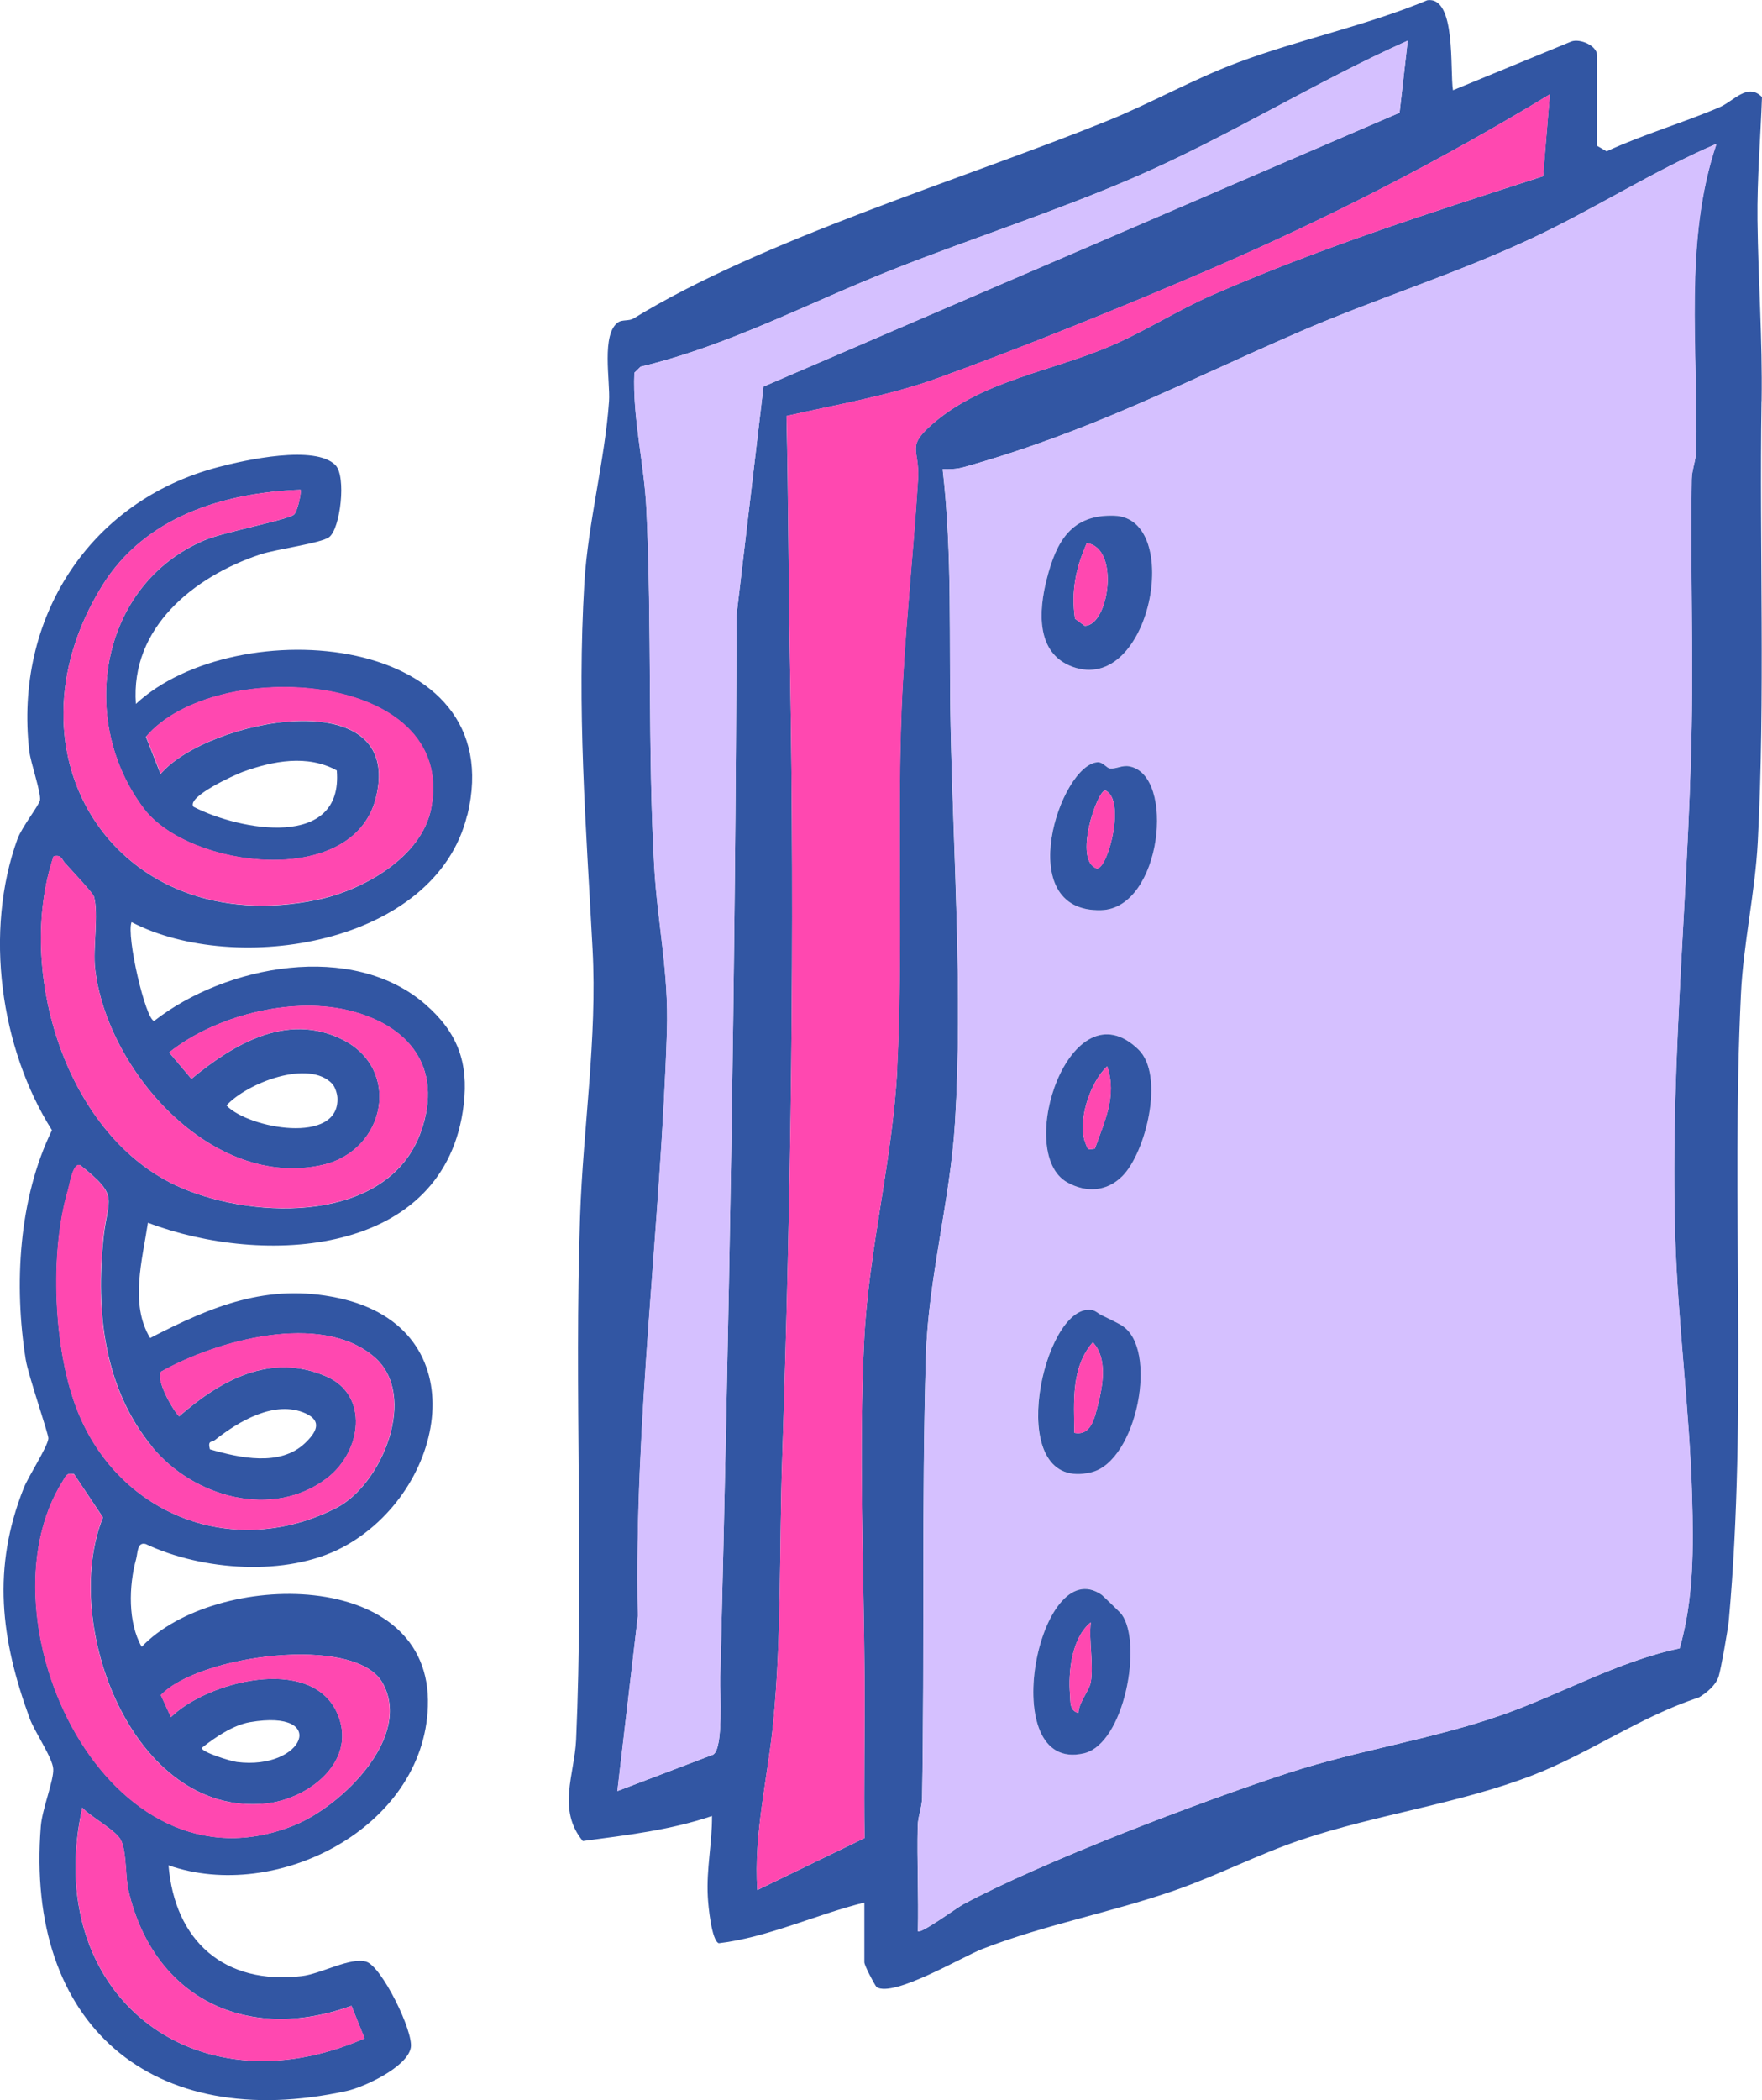 <?xml version="1.0" encoding="UTF-8"?><svg id="Calque_1" xmlns="http://www.w3.org/2000/svg" viewBox="0 0 191.64 228.29"><defs><style>.cls-1{fill:#ff48b0;}.cls-2{fill:#d5c0ff;}.cls-3{fill:#3256a3;}</style></defs><path class="cls-3" d="M191.6,43.59c.1-6.81-.37-13-.45-19.66-.05-4.49.33-8.9.49-13.38-1.57-1.6-3.08.46-4.64,1.12-4.04,1.72-8.27,2.94-12.26,4.78l-1.04-.6V6c0-1.02-1.82-1.84-2.8-1.49l-12.87,5.3c-.35-2.12.38-10.25-2.8-9.78-6.69,2.78-13.82,4.23-20.59,6.76-4.93,1.84-9.46,4.44-14.23,6.36-15.63,6.32-37.59,12.92-51.52,21.48-.44.27-1.22.12-1.62.38-1.92,1.23-.88,6.47-1.03,8.6-.44,6.34-2.29,13.27-2.68,19.71-.82,13.93.16,26.13.89,39.85.52,9.75-1.03,19.38-1.36,29.08-.64,18.96.4,38.07-.43,56.87-.17,3.76-2.09,7.6.73,11.01,4.82-.65,9.44-1.17,14.05-2.72.02,2.98-.62,5.71-.46,8.75.05,1.01.41,4.81,1.2,5.08,5.3-.62,10.59-3.13,15.83-4.42v6.49c0,.33.99,2.24,1.33,2.7,1.86,1.15,9.31-3.3,11.53-4.16,6.8-2.63,14.06-3.97,20.94-6.37,4.64-1.62,9.09-3.93,13.75-5.5,8.19-2.75,17.18-3.91,25.21-7.03,6.14-2.39,11.67-6.36,17.99-8.42.84-.49,1.89-1.36,2.17-2.31.26-.85,1-5.05,1.1-6.06,2.04-22.62.23-45.46,1.32-68.08.26-5.49,1.54-11.05,1.83-16.53.82-15.46.17-32.31.41-47.94ZM77.61,190.72l-10.46,3.98,2.23-19.03c-.43-21.24,2.49-42.36,3.16-63.55.21-6.51-1.03-11.74-1.38-17.91-.73-12.72-.23-26.18-.86-38.99-.24-4.89-1.51-9.8-1.3-14.7l.68-.66c9.63-2.3,18.37-6.99,27.48-10.58,8.7-3.43,17.67-6.3,26.25-10.01,10.19-4.41,19.58-10.32,29.7-14.85l-.89,7.83-69.18,29.77-2.93,24.83c-.11,38.55-.82,77.1-1.77,115.54-.04,1.58.35,7.56-.74,8.32ZM97.59,116.13c-.49,9.9-3.11,19.65-3.6,29.53-.6,12.15-.04,24.64.04,36.72.04,5.81-.09,11.62,0,17.43l-11.66,5.65c-.41-6.15,1.14-12.17,1.73-18.19.92-9.47.65-19.07.97-28.58.97-29.14,1.38-56.8.86-85.96-.17-9.17-.17-18.35-.39-27.51,5.37-1.22,11.13-2.19,16.31-4.06,9.49-3.43,20.76-8,30.07-12.02,12.46-5.38,25.06-11.84,36.64-18.88l-.73,8.9c-12.25,3.96-24.26,7.77-36.07,12.95-3.75,1.65-7.27,3.93-11.04,5.53-6.35,2.71-13.7,3.72-19.07,8.25-3.26,2.75-1.59,2.81-1.81,6.24-.53,8.52-1.5,16.95-1.81,25.5-.46,12.63.18,25.74-.46,38.51ZM184.48,49c-.02,1.06-.47,2.04-.49,3.1-.13,7.79.09,15.57.04,23.28-.12,19.9-2.45,38.99-1.83,59.14.29,9.37,1.56,18.81,1.83,28.17.16,5.54.19,11.15-1.35,16.5-6.9,1.46-13.03,5.07-19.62,7.34-7.49,2.58-15.4,3.74-22.91,6.19-9.6,3.13-26.71,9.64-35.4,14.3-.69.37-4.63,3.25-4.92,2.92.09-3.8-.11-7.63-.02-11.44.03-1.06.47-2.04.48-3.1.28-15.97-.06-32.03.41-47.94.26-8.57,2.66-16.98,3.17-25.48.86-14.14-.19-28.88-.48-42.98-.2-9.36.21-18.68-.87-28,.76.02,1.51,0,2.25-.2,13.85-3.89,23.57-9.08,36.39-14.65,8.31-3.61,17-6.31,25.23-10.14,6.86-3.19,13.33-7.38,20.29-10.37-3.59,10.58-1.99,22.28-2.22,33.37Z"/><path class="cls-3" d="M50.83,88.62c4.85-19.94-25.16-22.24-36.05-12.1-.61-8.33,6.35-13.86,13.52-16.25,1.74-.58,6.64-1.21,7.51-1.89,1.21-.94,1.88-6.59.67-7.82-2.2-2.24-9.82-.56-12.76.22-14.11,3.71-22.18,16.54-20.54,30.84.15,1.3,1.3,4.55,1.17,5.36-.09.56-1.96,2.89-2.45,4.22-3.64,10.03-1.88,22.74,3.75,31.66-3.63,7.42-4.15,16.84-2.85,24.95.28,1.73,2.5,8.12,2.46,8.56-.08.92-2.16,4.09-2.67,5.37-3.47,8.72-2.52,16.42.63,25.04.54,1.48,2.5,4.3,2.57,5.51.08,1.21-1.2,4.36-1.35,6.22-1.73,21.58,12.09,33.42,33.27,28.79,1.87-.41,6.59-2.59,6.97-4.71.31-1.74-3.15-8.81-4.84-9.34-1.69-.54-4.93,1.32-7.01,1.56-8.41.99-13.82-3.79-14.5-12.04,11.73,4.1,27.76-4.07,28.21-17.27.53-15.2-23.14-14.85-31.13-6.48-1.51-2.63-1.41-6.63-.6-9.56.18-.65.1-1.86,1.03-1.62,6.16,2.91,15.34,3.59,21.43.36,11.31-6.01,14.83-23.82-.48-27.1-7.72-1.65-13.77.9-20.46,4.35-2.24-3.67-.84-8.53-.24-12.53,12.47,4.75,32.41,3.8,34.35-12.88.53-4.56-.69-7.81-4.14-10.83-7.95-6.95-21.76-4.3-29.53,1.77-.92-.07-3.06-9.26-2.46-10.74,11.35,5.9,33.07,2.47,36.5-11.62ZM38.23,218.05l1.42,3.53c-18.68,8.18-35.15-4.99-30.7-25.08.93,1.04,3.74,2.48,4.23,3.59.61,1.38.43,3.93.8,5.47,2.78,11.79,13.01,16.57,24.24,12.48ZM28.88,196.06c4.75-.47,10.2-4.73,7.73-9.97-2.9-6.15-14.03-3.33-18.02.57l-1.09-2.39c4.1-4.35,21.09-6.63,24.09-1.36,3.35,5.87-4.41,13.39-9.5,15.47-20.46,8.39-34.7-22.37-25.27-37.36.35-.56.41-.95,1.23-.78l3.15,4.71c-4.64,11.53,3.22,32.55,17.69,31.11ZM21.94,190.01c1.43-1.14,3.42-2.49,5.25-2.8,8.63-1.48,5.91,5.25-1.42,4.33-.65-.08-3.85-1.06-3.83-1.53ZM16.57,157.32c4.47,5.42,13.08,7.89,19.01,3.36,3.75-2.87,4.62-9.02-.1-11.06-6.07-2.62-11.48.41-16,4.35-.77-.82-2.54-3.95-1.96-4.86,6-3.37,17.41-6.59,23.2-1.59,4.83,4.17.82,13.87-4.13,16.4-11.07,5.66-23.59.89-28.15-10.53-2.63-6.57-3.06-17.27-1.03-24.03.17-.58.52-3.02,1.33-2.69,4.33,3.43,2.98,3.5,2.52,7.88-.84,8.01.02,16.34,5.33,22.77ZM23.39,156.53c2.59-2.04,6.51-4.38,9.84-2.89,1.88.85,1.16,2.09-.08,3.26-2.71,2.55-7.1,1.58-10.32.65-.26-1.03.21-.73.56-1.02ZM35.11,126.63c6.84-1.56,8.62-10.44,2.08-13.65-6-2.95-11.81.54-16.37,4.3l-2.42-2.87c4.93-3.95,13.1-6.05,19.3-4.62,6.74,1.55,10.55,6.22,8.1,13.2-3.51,9.96-17.9,9.66-26.09,6.13-12.56-5.4-18.05-23.62-13.88-36.03.86-.21.86.32,1.26.75.54.59,3.02,3.25,3.12,3.59.56,1.88-.13,5.63.14,7.92,1.3,11.07,12.76,24.03,24.77,21.28ZM24.63,120.17c2.23-2.44,8.96-5.06,11.51-2.35.3.33.53,1.05.56,1.5.27,5.18-9.69,3.36-12.07.85ZM11.11,63.68c4.62-7.47,13.12-10.12,21.57-10.44.14.13-.3,2.41-.73,2.72-.85.6-7.61,1.88-9.68,2.76-11.48,4.83-13.87,19.67-6.6,29.22,4.9,6.43,22.72,8.75,25.21-1.2,3.2-12.84-18.35-8.56-23.42-2.6l-1.59-4.04c7.47-8.81,33.85-7.26,31.03,7.74-1.02,5.38-7.45,8.95-12.4,9.98C12.8,102.31-.3,82.11,11.11,63.68ZM26.42,83.9c3.28-1.19,7.02-1.9,10.21-.15.73,8.63-10.54,6.55-15.59,3.95-.79-1.08,4.49-3.47,5.38-3.8Z"/><path class="cls-2" d="M186.69,15.63c-6.96,2.99-13.43,7.18-20.29,10.37-8.23,3.83-16.92,6.53-25.23,10.14-12.82,5.57-22.54,10.77-36.39,14.65-.75.21-1.49.22-2.25.2,1.08,9.32.67,18.64.87,28,.3,14.11,1.34,28.84.48,42.98-.52,8.5-2.92,16.91-3.17,25.48-.47,15.91-.13,31.97-.41,47.94-.02,1.06-.46,2.04-.48,3.1-.09,3.8.11,7.64.02,11.44.29.33,4.23-2.55,4.92-2.92,8.68-4.66,25.79-11.17,35.4-14.3,7.51-2.45,15.42-3.61,22.91-6.19,6.6-2.27,12.73-5.88,19.62-7.34,1.54-5.35,1.51-10.96,1.35-16.5-.26-9.36-1.54-18.8-1.83-28.17-.62-20.14,1.71-39.24,1.83-59.14.04-7.71-.17-15.5-.04-23.28.02-1.06.47-2.04.49-3.1.23-11.09-1.37-22.79,2.22-33.37ZM113.84,62.98c1.05-4.14,2.7-7.08,7.36-6.92,7.54.26,3.94,19.51-4.55,16.42-4.02-1.47-3.67-6.12-2.81-9.5ZM117.87,190.59c-9.69,2.24-4.93-22.08,1.97-17.22.12.09,2.06,1.97,2.15,2.09,2.3,3.13.32,14.1-4.12,15.12ZM118.67,160.05c-9.4,2.25-5.62-16.81-.6-17.64.96-.16,1.14.27,1.74.56.46.22,1.76.85,2.2,1.12,4.03,2.51,1.64,14.76-3.34,15.95ZM122.07,127.85c-1.69,1.7-3.93,1.83-5.98.69-5.83-3.23.33-21.63,7.73-14.45,2.89,2.81.8,11.2-1.75,13.76ZM119.76,98.94c-9.8.27-4.46-15.86-.38-16.08.56-.03.98.65,1.34.68.68.05,1.29-.38,2.06-.24,5.12.87,3.57,15.46-3.02,15.64Z"/><path class="cls-1" d="M167.84,19.15c-12.25,3.96-24.26,7.78-36.07,12.96-3.75,1.65-7.27,3.92-11.04,5.53-6.35,2.71-13.7,3.72-19.07,8.24-3.26,2.75-1.59,2.81-1.8,6.24-.53,8.52-1.5,16.95-1.81,25.5-.46,12.63.18,25.74-.46,38.5-.49,9.9-3.11,19.65-3.6,29.54-.6,12.15-.04,24.64.04,36.71.04,5.81-.09,11.62,0,17.43l-11.66,5.65c-.41-6.15,1.14-12.18,1.73-18.19.92-9.47.65-19.07.97-28.58.97-29.14,1.38-56.8.86-85.96-.17-9.17-.16-18.35-.38-27.51,5.36-1.22,11.13-2.19,16.31-4.06,9.49-3.43,20.75-8,30.07-12.02,12.46-5.38,25.06-11.84,36.64-18.88l-.73,8.9Z"/><path class="cls-2" d="M153.11,4.43l-.89,7.83-69.18,29.77-2.93,24.83c-.11,38.55-.82,77.1-1.77,115.54-.04,1.58.35,7.56-.74,8.32l-10.46,3.98,2.23-19.03c-.44-21.24,2.49-42.36,3.16-63.55.21-6.51-1.03-11.74-1.38-17.91-.72-12.73-.23-26.18-.86-38.99-.24-4.88-1.51-9.79-1.3-14.7l.68-.66c9.63-2.3,18.37-6.99,27.48-10.58,8.7-3.43,17.67-6.29,26.25-10.01,10.19-4.41,19.57-10.32,29.69-14.85Z"/><path class="cls-1" d="M32.68,53.23c.15.14-.3,2.41-.73,2.72-.85.6-7.61,1.88-9.68,2.75-11.47,4.83-13.87,19.67-6.59,29.22,4.9,6.43,22.72,8.75,25.21-1.2,3.21-12.84-18.35-8.56-23.41-2.61l-1.59-4.04c7.47-8.81,33.86-7.26,31.03,7.74-1.02,5.38-7.45,8.95-12.4,9.98C12.8,102.31-.3,82.11,11.11,63.68c4.62-7.47,13.12-10.12,21.56-10.44Z"/><path class="cls-1" d="M5.82,93.08c.86-.21.86.32,1.26.75.54.59,3.02,3.25,3.12,3.59.56,1.88-.13,5.63.14,7.92,1.3,11.07,12.75,24.03,24.77,21.28,6.84-1.56,8.61-10.44,2.08-13.65-6-2.95-11.81.53-16.37,4.3l-2.42-2.87c4.93-3.95,13.1-6.05,19.3-4.63,6.74,1.55,10.55,6.22,8.09,13.2-3.51,9.96-17.9,9.66-26.09,6.14-12.56-5.4-18.04-23.63-13.88-36.04Z"/><path class="cls-1" d="M8.04,160.24l3.14,4.71c-4.64,11.53,3.22,32.55,17.69,31.11,4.75-.47,10.2-4.73,7.73-9.97-2.9-6.15-14.02-3.32-18.02.57l-1.1-2.39c4.11-4.35,21.09-6.63,24.09-1.36,3.35,5.88-4.41,13.39-9.5,15.48-20.46,8.39-34.7-22.37-25.27-37.36.35-.56.41-.95,1.23-.77Z"/><path class="cls-1" d="M17.51,149.1c5.99-3.38,17.4-6.59,23.19-1.59,4.83,4.17.82,13.87-4.13,16.4-11.07,5.66-23.59.89-28.15-10.53-2.63-6.57-3.06-17.27-1.04-24.03.17-.58.53-3.02,1.33-2.69,4.33,3.43,2.98,3.5,2.52,7.88-.84,8.01.02,16.34,5.33,22.77,4.47,5.42,13.08,7.89,19.01,3.36,3.75-2.87,4.62-9.02-.1-11.06-6.07-2.62-11.47.41-16,4.35-.76-.82-2.54-3.95-1.96-4.86Z"/><path class="cls-1" d="M8.95,196.51c.94,1.04,3.74,2.48,4.24,3.59.61,1.38.44,3.93.8,5.47,2.78,11.79,13.01,16.57,24.24,12.48l1.43,3.53c-18.68,8.18-35.15-4.99-30.7-25.08Z"/><path class="cls-3" d="M123.82,114.09c-7.4-7.18-13.56,11.22-7.73,14.45,2.06,1.14,4.29,1.01,5.98-.69,2.55-2.56,4.64-10.95,1.75-13.76ZM119.08,124.87c-.89.13-.73.08-1-.55-.99-2.3.5-6.74,2.34-8.4,1.09,3.23-.29,5.96-1.34,8.95Z"/><path class="cls-3" d="M121.2,56.06c-4.66-.16-6.31,2.77-7.36,6.92-.86,3.38-1.21,8.03,2.81,9.5,8.49,3.09,12.09-16.16,4.55-16.42ZM117.97,68.03l-1.05-.77c-.44-2.99.09-5.51,1.28-8.21,3.63.45,2.43,8.96-.22,8.98Z"/><path class="cls-3" d="M122.02,144.09c-.44-.27-1.74-.9-2.2-1.12-.6-.29-.78-.72-1.74-.56-5.02.83-8.79,19.89.6,17.64,4.98-1.19,7.38-13.45,3.34-15.95ZM119.41,152.73c-.35,1.34-.72,3.39-2.56,3.03-.04-3.39-.37-7.12,2.01-9.84,1.63,1.73,1.09,4.71.55,6.81Z"/><path class="cls-3" d="M121.99,175.47c-.09-.12-2.03-2-2.15-2.09-6.9-4.87-11.66,19.45-1.97,17.22,4.44-1.03,6.42-11.99,4.12-15.12ZM118.64,182.85c-.15.9-1.33,2.25-1.35,3.36-.99-.25-.85-1.22-.91-1.99-.21-2.47.18-6.2,2.26-7.86-.23,1.99.32,4.59,0,6.49Z"/><path class="cls-3" d="M122.79,83.3c-.77-.13-1.39.3-2.06.24-.36-.03-.78-.71-1.34-.68-4.08.22-9.42,16.36.38,16.08,6.59-.18,8.15-14.77,3.02-15.64ZM119.31,94.41c-2.62-.83.03-8.49.9-8.49,2.26.97.32,8.5-.9,8.49Z"/><path class="cls-1" d="M119.08,124.87c-.89.13-.73.08-1-.55-.99-2.3.5-6.74,2.35-8.4,1.09,3.22-.29,5.96-1.35,8.95Z"/><path class="cls-1" d="M118.2,59.05c3.63.45,2.43,8.96-.23,8.97l-1.05-.76c-.44-2.99.09-5.51,1.28-8.21Z"/><path class="cls-1" d="M116.85,155.76c-.04-3.39-.36-7.12,2.01-9.84,1.63,1.73,1.09,4.72.55,6.81-.35,1.35-.72,3.4-2.56,3.03Z"/><path class="cls-1" d="M118.64,182.85c-.15.9-1.33,2.26-1.35,3.36-.99-.25-.85-1.22-.91-1.99-.21-2.47.18-6.2,2.26-7.86-.23,1.99.32,4.6,0,6.49Z"/><path class="cls-1" d="M120.21,85.93c2.26.97.32,8.5-.9,8.49-2.61-.83.03-8.49.9-8.49Z"/></svg>